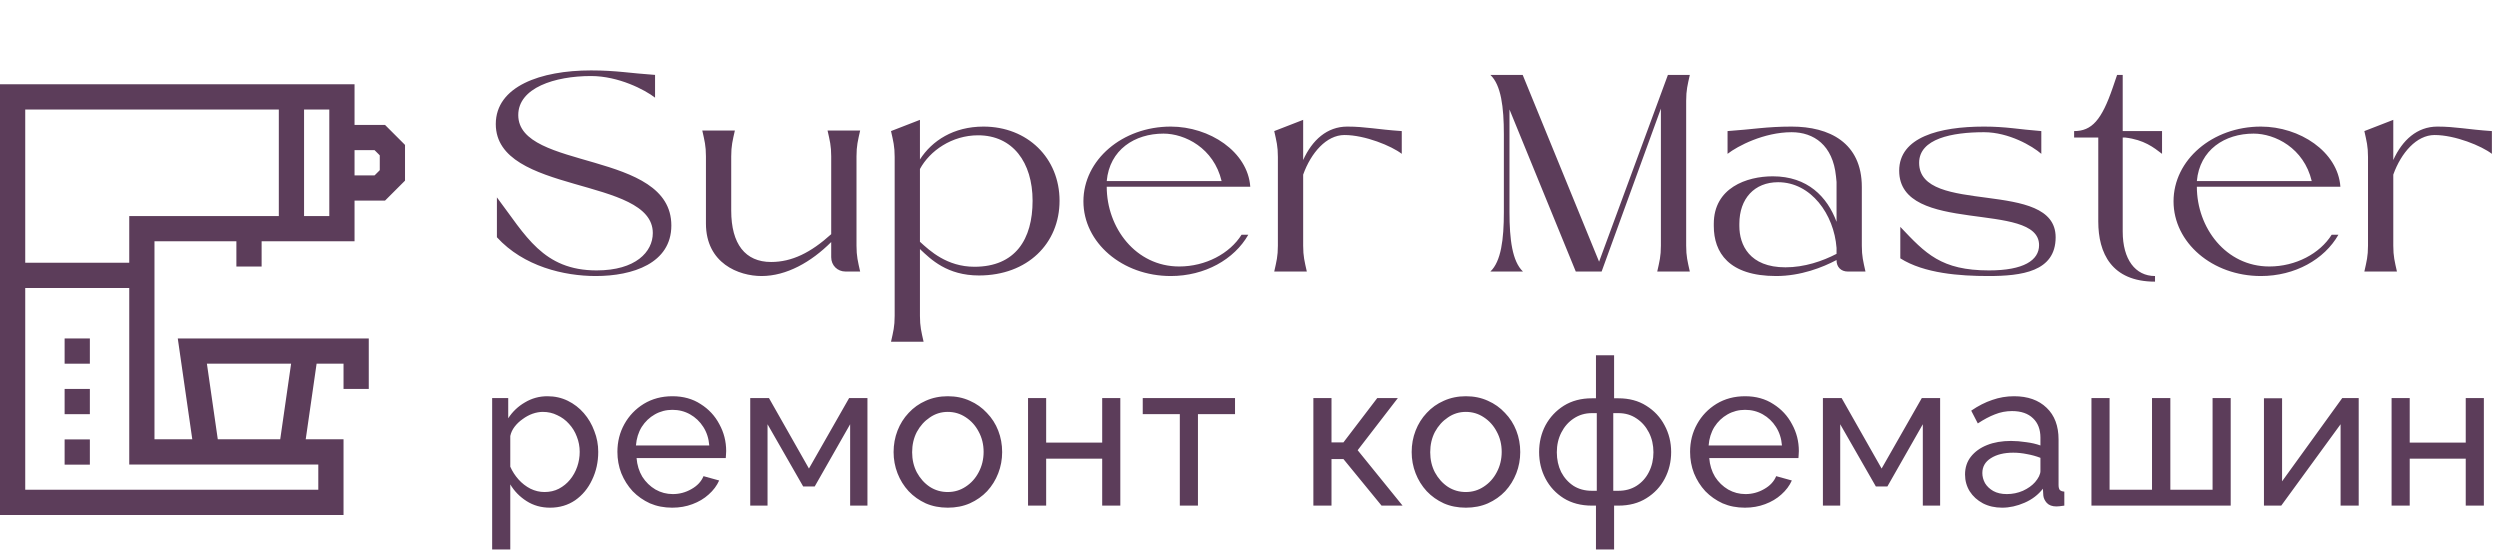 <?xml version="1.0" encoding="UTF-8"?> <svg xmlns="http://www.w3.org/2000/svg" width="267" height="59" viewBox="0 0 267 59" fill="none"> <path d="M55.35 12.29C55.35 9.38 59.25 8.12 63.12 8.12C66.06 8.12 68.88 9.59 69.96 10.43V8C67.29 7.82 65.82 7.52 63.12 7.52C57.72 7.52 52.95 9.23 52.95 13.25C52.95 20.81 69.72 18.83 69.72 24.89C69.72 26.9 67.89 28.88 63.72 28.88C57.99 28.88 56.13 25.13 53.07 21.08V25.34C55.92 28.46 60.24 29.48 63.63 29.48C67.56 29.48 71.7 28.13 71.7 24.08C71.7 16.01 55.35 18.23 55.35 12.29ZM91.474 16.7C91.474 15.56 91.624 15.02 91.864 13.94H88.383C88.624 15.02 88.773 15.56 88.773 16.7V25.01C86.584 26.99 84.573 27.98 82.353 27.98C79.594 27.98 78.094 26.06 78.094 22.49V16.7C78.094 15.56 78.243 15.02 78.484 13.94H75.004C75.243 15.02 75.394 15.56 75.394 16.7V23.87C75.394 28.13 78.903 29.48 81.334 29.48C84.004 29.48 86.644 27.98 88.773 25.85V27.47C88.773 28.34 89.433 29 90.303 29H91.864C91.624 27.92 91.474 27.38 91.474 26.24V16.7ZM105.03 13.52C101.85 13.52 99.54 15.02 98.25 17.03V12.8L95.16 14C95.4 15.08 95.55 15.62 95.55 16.76V33.74C95.55 34.88 95.4 35.42 95.16 36.5H98.64C98.4 35.42 98.25 34.88 98.25 33.74V26.6C99.42 27.71 101.16 29.42 104.55 29.42C109.74 29.42 113.16 26 113.16 21.44C113.16 16.88 109.74 13.52 105.03 13.52ZM104.07 28.49C101.13 28.49 99.3 26.78 98.25 25.82V18.05C99.3 16.1 101.67 14.45 104.46 14.45C108.15 14.45 110.28 17.33 110.28 21.44C110.28 25.55 108.45 28.49 104.07 28.49ZM132.599 25.07C131.339 27.08 128.759 28.46 125.939 28.46C121.289 28.46 118.199 24.32 118.199 19.94H133.529C133.259 16.19 129.179 13.52 125.039 13.52C119.849 13.52 115.709 17.09 115.709 21.5C115.709 25.91 119.849 29.48 125.039 29.48C128.669 29.48 131.819 27.71 133.319 25.07H132.599ZM118.199 19.34C118.499 15.98 121.199 14.27 124.259 14.27C126.539 14.27 129.629 15.8 130.469 19.34H118.199ZM143.888 13.52C141.728 13.52 140.138 14.96 139.178 17.09V12.8L136.088 14C136.328 15.08 136.478 15.62 136.478 16.76V26.24C136.478 27.38 136.328 27.92 136.088 29H139.568C139.328 27.92 139.178 27.38 139.178 26.24V18.65C140.018 16.31 141.668 14.42 143.588 14.42C145.778 14.42 148.628 15.59 149.708 16.43V14C147.038 13.82 145.838 13.52 143.888 13.52ZM177.383 26.24C177.383 27.38 177.233 27.92 176.993 29H180.473C180.233 27.92 180.083 27.38 180.083 26.24V10.76C180.083 9.62 180.233 9.08 180.473 8H178.133L170.783 27.95L162.623 8H159.173C160.313 9.08 160.613 11.42 160.613 14.36V22.64C160.613 25.58 160.313 27.92 159.173 29H162.653C161.513 27.92 161.213 25.58 161.213 22.64V11.69L168.293 29H171.053L177.383 11.6V26.24ZM196.143 27.8C196.143 28.52 196.623 29 197.343 29H199.233C198.993 27.92 198.843 27.38 198.843 26.24V19.97C198.843 15.23 195.363 13.52 191.343 13.52C188.643 13.52 187.173 13.82 184.503 14V16.43C185.583 15.59 188.403 14.12 191.343 14.12C193.713 14.12 195.753 15.5 196.083 18.83L196.143 19.43V23.69C195.153 21.02 193.053 18.83 189.333 18.83C186.543 18.83 183.033 20.06 183.033 23.9V24.14C183.033 26.96 184.623 29.48 189.693 29.48C192.333 29.48 194.673 28.55 196.143 27.77V27.8ZM196.143 27.11C194.643 27.89 192.723 28.55 190.683 28.55C186.843 28.55 185.763 26.15 185.763 24.14V23.9C185.763 21.2 187.383 19.46 189.903 19.46C193.413 19.46 195.873 22.88 196.143 26.48V27.11ZM204.963 17.39C204.963 14.81 208.473 14.12 211.893 14.12C214.533 14.12 217.053 15.59 218.013 16.43V14C215.613 13.82 214.293 13.52 211.893 13.52C207.093 13.52 202.833 14.66 202.833 18.23C202.833 25.16 217.773 21.38 217.773 26.18C217.773 27.8 216.123 28.88 212.433 28.88C207.303 28.88 205.653 27.08 202.953 24.23V27.59C205.503 29.21 209.343 29.48 212.343 29.48C215.883 29.48 219.543 29.03 219.543 25.34C219.543 19.01 204.963 23.09 204.963 17.39ZM224.096 14.69V23.66C224.096 27.02 225.506 30.08 230.156 30.08V29.48C228.056 29.48 226.706 27.71 226.706 24.74V14.69H226.976C228.986 14.93 230.006 15.74 230.906 16.43V14H226.706V8H226.106L225.656 9.32C224.456 12.83 223.406 14 221.516 14V14.69H224.096ZM249.024 25.07C247.764 27.08 245.184 28.46 242.364 28.46C237.714 28.46 234.624 24.32 234.624 19.94H249.954C249.684 16.19 245.604 13.52 241.464 13.52C236.274 13.52 232.134 17.09 232.134 21.5C232.134 25.91 236.274 29.48 241.464 29.48C245.094 29.48 248.244 27.71 249.744 25.07H249.024ZM234.624 19.34C234.924 15.98 237.624 14.27 240.684 14.27C242.964 14.27 246.054 15.8 246.894 19.34H234.624ZM260.313 13.52C258.153 13.52 256.563 14.96 255.603 17.09V12.8L252.513 14C252.753 15.08 252.903 15.62 252.903 16.76V26.24C252.903 27.38 252.753 27.92 252.513 29H255.993C255.753 27.92 255.603 27.38 255.603 26.24V18.65C256.443 16.31 258.093 14.42 260.013 14.42C262.203 14.42 265.053 15.59 266.133 16.43V14C263.463 13.82 262.263 13.52 260.313 13.52Z" fill="#5C3D5A"></path> <path d="M58.744 54.22C57.805 54.22 56.969 53.985 56.236 53.516C55.503 53.047 54.923 52.453 54.498 51.734V58.686H52.562V42.516H54.278V44.672C54.733 43.968 55.327 43.403 56.06 42.978C56.793 42.538 57.593 42.318 58.458 42.318C59.25 42.318 59.976 42.479 60.636 42.802C61.296 43.125 61.868 43.565 62.352 44.122C62.836 44.679 63.21 45.317 63.474 46.036C63.753 46.74 63.892 47.481 63.892 48.258C63.892 49.343 63.672 50.341 63.232 51.25C62.807 52.159 62.205 52.885 61.428 53.428C60.651 53.956 59.756 54.22 58.744 54.22ZM58.15 52.548C58.722 52.548 59.235 52.431 59.69 52.196C60.159 51.947 60.555 51.624 60.878 51.228C61.215 50.817 61.472 50.355 61.648 49.842C61.824 49.329 61.912 48.801 61.912 48.258C61.912 47.686 61.809 47.143 61.604 46.63C61.413 46.117 61.135 45.662 60.768 45.266C60.416 44.87 59.998 44.562 59.514 44.342C59.045 44.107 58.531 43.99 57.974 43.99C57.622 43.99 57.255 44.056 56.874 44.188C56.507 44.32 56.155 44.511 55.818 44.76C55.481 44.995 55.195 45.266 54.96 45.574C54.725 45.882 54.571 46.212 54.498 46.564V49.842C54.718 50.341 55.011 50.795 55.378 51.206C55.745 51.617 56.17 51.947 56.654 52.196C57.138 52.431 57.637 52.548 58.15 52.548ZM71.791 54.22C70.926 54.22 70.134 54.066 69.415 53.758C68.711 53.435 68.095 53.003 67.567 52.46C67.054 51.903 66.65 51.265 66.357 50.546C66.078 49.827 65.939 49.065 65.939 48.258C65.939 47.173 66.188 46.183 66.687 45.288C67.186 44.393 67.875 43.675 68.755 43.132C69.65 42.589 70.669 42.318 71.813 42.318C72.972 42.318 73.976 42.597 74.827 43.154C75.692 43.697 76.36 44.415 76.829 45.31C77.313 46.19 77.555 47.143 77.555 48.17C77.555 48.317 77.548 48.463 77.533 48.61C77.533 48.742 77.526 48.845 77.511 48.918H67.985C68.044 49.666 68.249 50.333 68.601 50.92C68.968 51.492 69.437 51.947 70.009 52.284C70.581 52.607 71.197 52.768 71.857 52.768C72.561 52.768 73.221 52.592 73.837 52.24C74.468 51.888 74.9 51.426 75.135 50.854L76.807 51.316C76.558 51.873 76.184 52.372 75.685 52.812C75.201 53.252 74.622 53.597 73.947 53.846C73.287 54.095 72.568 54.22 71.791 54.22ZM67.919 47.576H75.751C75.692 46.828 75.48 46.168 75.113 45.596C74.746 45.024 74.277 44.577 73.705 44.254C73.133 43.931 72.502 43.77 71.813 43.77C71.138 43.77 70.515 43.931 69.943 44.254C69.371 44.577 68.902 45.024 68.535 45.596C68.183 46.168 67.978 46.828 67.919 47.576ZM80.125 54V42.516H82.127L86.395 50.04L90.685 42.516H92.643V54H90.795V45.31L87.011 51.954H85.779L81.973 45.31V54H80.125ZM101.222 54.22C100.357 54.22 99.572 54.066 98.868 53.758C98.164 53.435 97.556 53.003 97.042 52.46C96.529 51.903 96.133 51.265 95.854 50.546C95.576 49.827 95.436 49.072 95.436 48.28C95.436 47.473 95.576 46.711 95.854 45.992C96.133 45.273 96.529 44.643 97.042 44.1C97.556 43.543 98.164 43.11 98.868 42.802C99.587 42.479 100.372 42.318 101.222 42.318C102.088 42.318 102.872 42.479 103.576 42.802C104.28 43.11 104.889 43.543 105.402 44.1C105.93 44.643 106.334 45.273 106.612 45.992C106.891 46.711 107.03 47.473 107.03 48.28C107.03 49.072 106.891 49.827 106.612 50.546C106.334 51.265 105.938 51.903 105.424 52.46C104.911 53.003 104.295 53.435 103.576 53.758C102.872 54.066 102.088 54.22 101.222 54.22ZM97.416 48.302C97.416 49.094 97.585 49.813 97.922 50.458C98.274 51.103 98.736 51.617 99.308 51.998C99.88 52.365 100.518 52.548 101.222 52.548C101.926 52.548 102.564 52.357 103.136 51.976C103.723 51.595 104.185 51.081 104.522 50.436C104.874 49.776 105.05 49.05 105.05 48.258C105.05 47.466 104.874 46.747 104.522 46.102C104.185 45.457 103.723 44.943 103.136 44.562C102.564 44.181 101.926 43.99 101.222 43.99C100.518 43.99 99.88 44.188 99.308 44.584C98.736 44.965 98.274 45.479 97.922 46.124C97.585 46.769 97.416 47.495 97.416 48.302ZM109.794 54V42.516H111.73V47.268H117.714V42.516H119.65V54H117.714V48.984H111.73V54H109.794ZM126.005 54V44.232H122.045V42.516H131.901V44.232H127.941V54H126.005ZM140.268 54V42.516H142.204V47.246H143.48L147.088 42.516H149.288L144.998 48.082L149.794 54H147.55L143.48 49.028H142.204V54H140.268ZM156.553 54.22C155.688 54.22 154.903 54.066 154.199 53.758C153.495 53.435 152.886 53.003 152.373 52.46C151.86 51.903 151.464 51.265 151.185 50.546C150.906 49.827 150.767 49.072 150.767 48.28C150.767 47.473 150.906 46.711 151.185 45.992C151.464 45.273 151.86 44.643 152.373 44.1C152.886 43.543 153.495 43.11 154.199 42.802C154.918 42.479 155.702 42.318 156.553 42.318C157.418 42.318 158.203 42.479 158.907 42.802C159.611 43.11 160.22 43.543 160.733 44.1C161.261 44.643 161.664 45.273 161.943 45.992C162.222 46.711 162.361 47.473 162.361 48.28C162.361 49.072 162.222 49.827 161.943 50.546C161.664 51.265 161.268 51.903 160.755 52.46C160.242 53.003 159.626 53.435 158.907 53.758C158.203 54.066 157.418 54.22 156.553 54.22ZM152.747 48.302C152.747 49.094 152.916 49.813 153.253 50.458C153.605 51.103 154.067 51.617 154.639 51.998C155.211 52.365 155.849 52.548 156.553 52.548C157.257 52.548 157.895 52.357 158.467 51.976C159.054 51.595 159.516 51.081 159.853 50.436C160.205 49.776 160.381 49.05 160.381 48.258C160.381 47.466 160.205 46.747 159.853 46.102C159.516 45.457 159.054 44.943 158.467 44.562C157.895 44.181 157.257 43.99 156.553 43.99C155.849 43.99 155.211 44.188 154.639 44.584C154.067 44.965 153.605 45.479 153.253 46.124C152.916 46.769 152.747 47.495 152.747 48.302ZM170.449 58.686V54H170.009C168.85 54 167.846 53.736 166.995 53.208C166.159 52.68 165.514 51.983 165.059 51.118C164.604 50.253 164.377 49.307 164.377 48.28C164.377 47.239 164.604 46.285 165.059 45.42C165.528 44.555 166.181 43.858 167.017 43.33C167.868 42.802 168.865 42.538 170.009 42.538H170.449V37.94H172.385V42.538H172.847C173.991 42.538 174.981 42.802 175.817 43.33C176.668 43.858 177.32 44.555 177.775 45.42C178.244 46.285 178.479 47.239 178.479 48.28C178.479 49.307 178.252 50.253 177.797 51.118C177.342 51.983 176.69 52.68 175.839 53.208C175.003 53.736 174.006 54 172.847 54H172.385V58.686H170.449ZM170.009 52.416H170.537V44.122H170.009C169.29 44.122 168.645 44.313 168.073 44.694C167.516 45.061 167.076 45.559 166.753 46.19C166.43 46.821 166.269 47.525 166.269 48.302C166.269 49.079 166.423 49.783 166.731 50.414C167.054 51.03 167.494 51.521 168.051 51.888C168.608 52.24 169.261 52.416 170.009 52.416ZM172.297 52.416H172.847C173.58 52.416 174.226 52.24 174.783 51.888C175.355 51.521 175.795 51.03 176.103 50.414C176.426 49.783 176.587 49.079 176.587 48.302C176.587 47.525 176.426 46.821 176.103 46.19C175.78 45.559 175.34 45.061 174.783 44.694C174.226 44.313 173.58 44.122 172.847 44.122H172.297V52.416ZM186.353 54.22C185.487 54.22 184.695 54.066 183.977 53.758C183.273 53.435 182.657 53.003 182.129 52.46C181.615 51.903 181.212 51.265 180.919 50.546C180.64 49.827 180.501 49.065 180.501 48.258C180.501 47.173 180.75 46.183 181.249 45.288C181.747 44.393 182.437 43.675 183.317 43.132C184.211 42.589 185.231 42.318 186.375 42.318C187.533 42.318 188.538 42.597 189.389 43.154C190.254 43.697 190.921 44.415 191.391 45.31C191.875 46.19 192.117 47.143 192.117 48.17C192.117 48.317 192.109 48.463 192.095 48.61C192.095 48.742 192.087 48.845 192.073 48.918H182.547C182.605 49.666 182.811 50.333 183.163 50.92C183.529 51.492 183.999 51.947 184.571 52.284C185.143 52.607 185.759 52.768 186.419 52.768C187.123 52.768 187.783 52.592 188.399 52.24C189.029 51.888 189.462 51.426 189.697 50.854L191.369 51.316C191.119 51.873 190.745 52.372 190.247 52.812C189.763 53.252 189.183 53.597 188.509 53.846C187.849 54.095 187.13 54.22 186.353 54.22ZM182.481 47.576H190.313C190.254 46.828 190.041 46.168 189.675 45.596C189.308 45.024 188.839 44.577 188.267 44.254C187.695 43.931 187.064 43.77 186.375 43.77C185.7 43.77 185.077 43.931 184.505 44.254C183.933 44.577 183.463 45.024 183.097 45.596C182.745 46.168 182.539 46.828 182.481 47.576ZM194.687 54V42.516H196.689L200.957 50.04L205.247 42.516H207.205V54H205.357V45.31L201.573 51.954H200.341L196.535 45.31V54H194.687ZM209.866 50.678C209.866 49.945 210.071 49.314 210.482 48.786C210.907 48.243 211.486 47.825 212.22 47.532C212.953 47.239 213.804 47.092 214.772 47.092C215.285 47.092 215.828 47.136 216.4 47.224C216.972 47.297 217.478 47.415 217.918 47.576V46.74C217.918 45.86 217.654 45.171 217.126 44.672C216.598 44.159 215.85 43.902 214.882 43.902C214.251 43.902 213.642 44.019 213.056 44.254C212.484 44.474 211.875 44.797 211.23 45.222L210.526 43.858C211.274 43.345 212.022 42.963 212.77 42.714C213.518 42.45 214.295 42.318 215.102 42.318C216.568 42.318 217.727 42.729 218.578 43.55C219.428 44.357 219.854 45.486 219.854 46.938V51.8C219.854 52.035 219.898 52.211 219.986 52.328C220.088 52.431 220.25 52.489 220.47 52.504V54C220.279 54.029 220.11 54.051 219.964 54.066C219.832 54.081 219.722 54.088 219.634 54.088C219.179 54.088 218.834 53.963 218.6 53.714C218.38 53.465 218.255 53.201 218.226 52.922L218.182 52.196C217.683 52.841 217.03 53.34 216.224 53.692C215.417 54.044 214.618 54.22 213.826 54.22C213.063 54.22 212.381 54.066 211.78 53.758C211.178 53.435 210.709 53.01 210.372 52.482C210.034 51.939 209.866 51.338 209.866 50.678ZM217.346 51.492C217.522 51.287 217.661 51.081 217.764 50.876C217.866 50.656 217.918 50.473 217.918 50.326V48.896C217.463 48.72 216.986 48.588 216.488 48.5C215.989 48.397 215.498 48.346 215.014 48.346C214.031 48.346 213.232 48.544 212.616 48.94C212.014 49.321 211.714 49.849 211.714 50.524C211.714 50.891 211.809 51.25 212 51.602C212.205 51.939 212.498 52.218 212.88 52.438C213.276 52.658 213.76 52.768 214.332 52.768C214.933 52.768 215.505 52.651 216.048 52.416C216.59 52.167 217.023 51.859 217.346 51.492ZM223.367 54V42.516H225.303V52.306H229.835V42.516H231.793V52.306H236.303V42.516H238.239V54H223.367ZM241.79 54V42.538H243.726V51.404L250.15 42.516H251.91V54H249.974V45.31L243.638 54H241.79ZM255.421 54V42.516H257.357V47.268H263.341V42.516H265.277V54H263.341V48.984H257.357V54H255.421Z" fill="#5C3D5A"></path> <path d="M6.901 36.147H9.597V38.842H6.901V36.147Z" fill="#5C3D5A"></path> <path d="M6.901 41.538H9.597V44.233H6.901V41.538Z" fill="#5C3D5A"></path> <path d="M6.901 46.929H9.597V49.624H6.901V46.929Z" fill="#5C3D5A"></path> <path d="M41.118 13.341H37.865V9H0V55H36.689V46.914H32.651L33.813 38.842H36.689V41.538H39.385V36.147H18.986L20.536 46.914H16.498V25.768H25.246V28.463H27.941V25.768H37.865V21.427H41.118L43.256 19.29V15.478L41.118 13.341ZM22.097 38.842H31.09L29.928 46.914H23.259L22.097 38.842ZM33.994 49.609V52.305H2.695V30.756H13.803V49.609H33.994ZM13.803 23.073V28.06H2.695V11.695H29.778V23.073H13.803ZM35.169 23.073H32.474V11.695H35.169V23.073ZM40.56 18.174L40.002 18.732H37.865V16.036H40.002L40.56 16.594V18.174Z" fill="#5C3D5A"></path> </svg> 